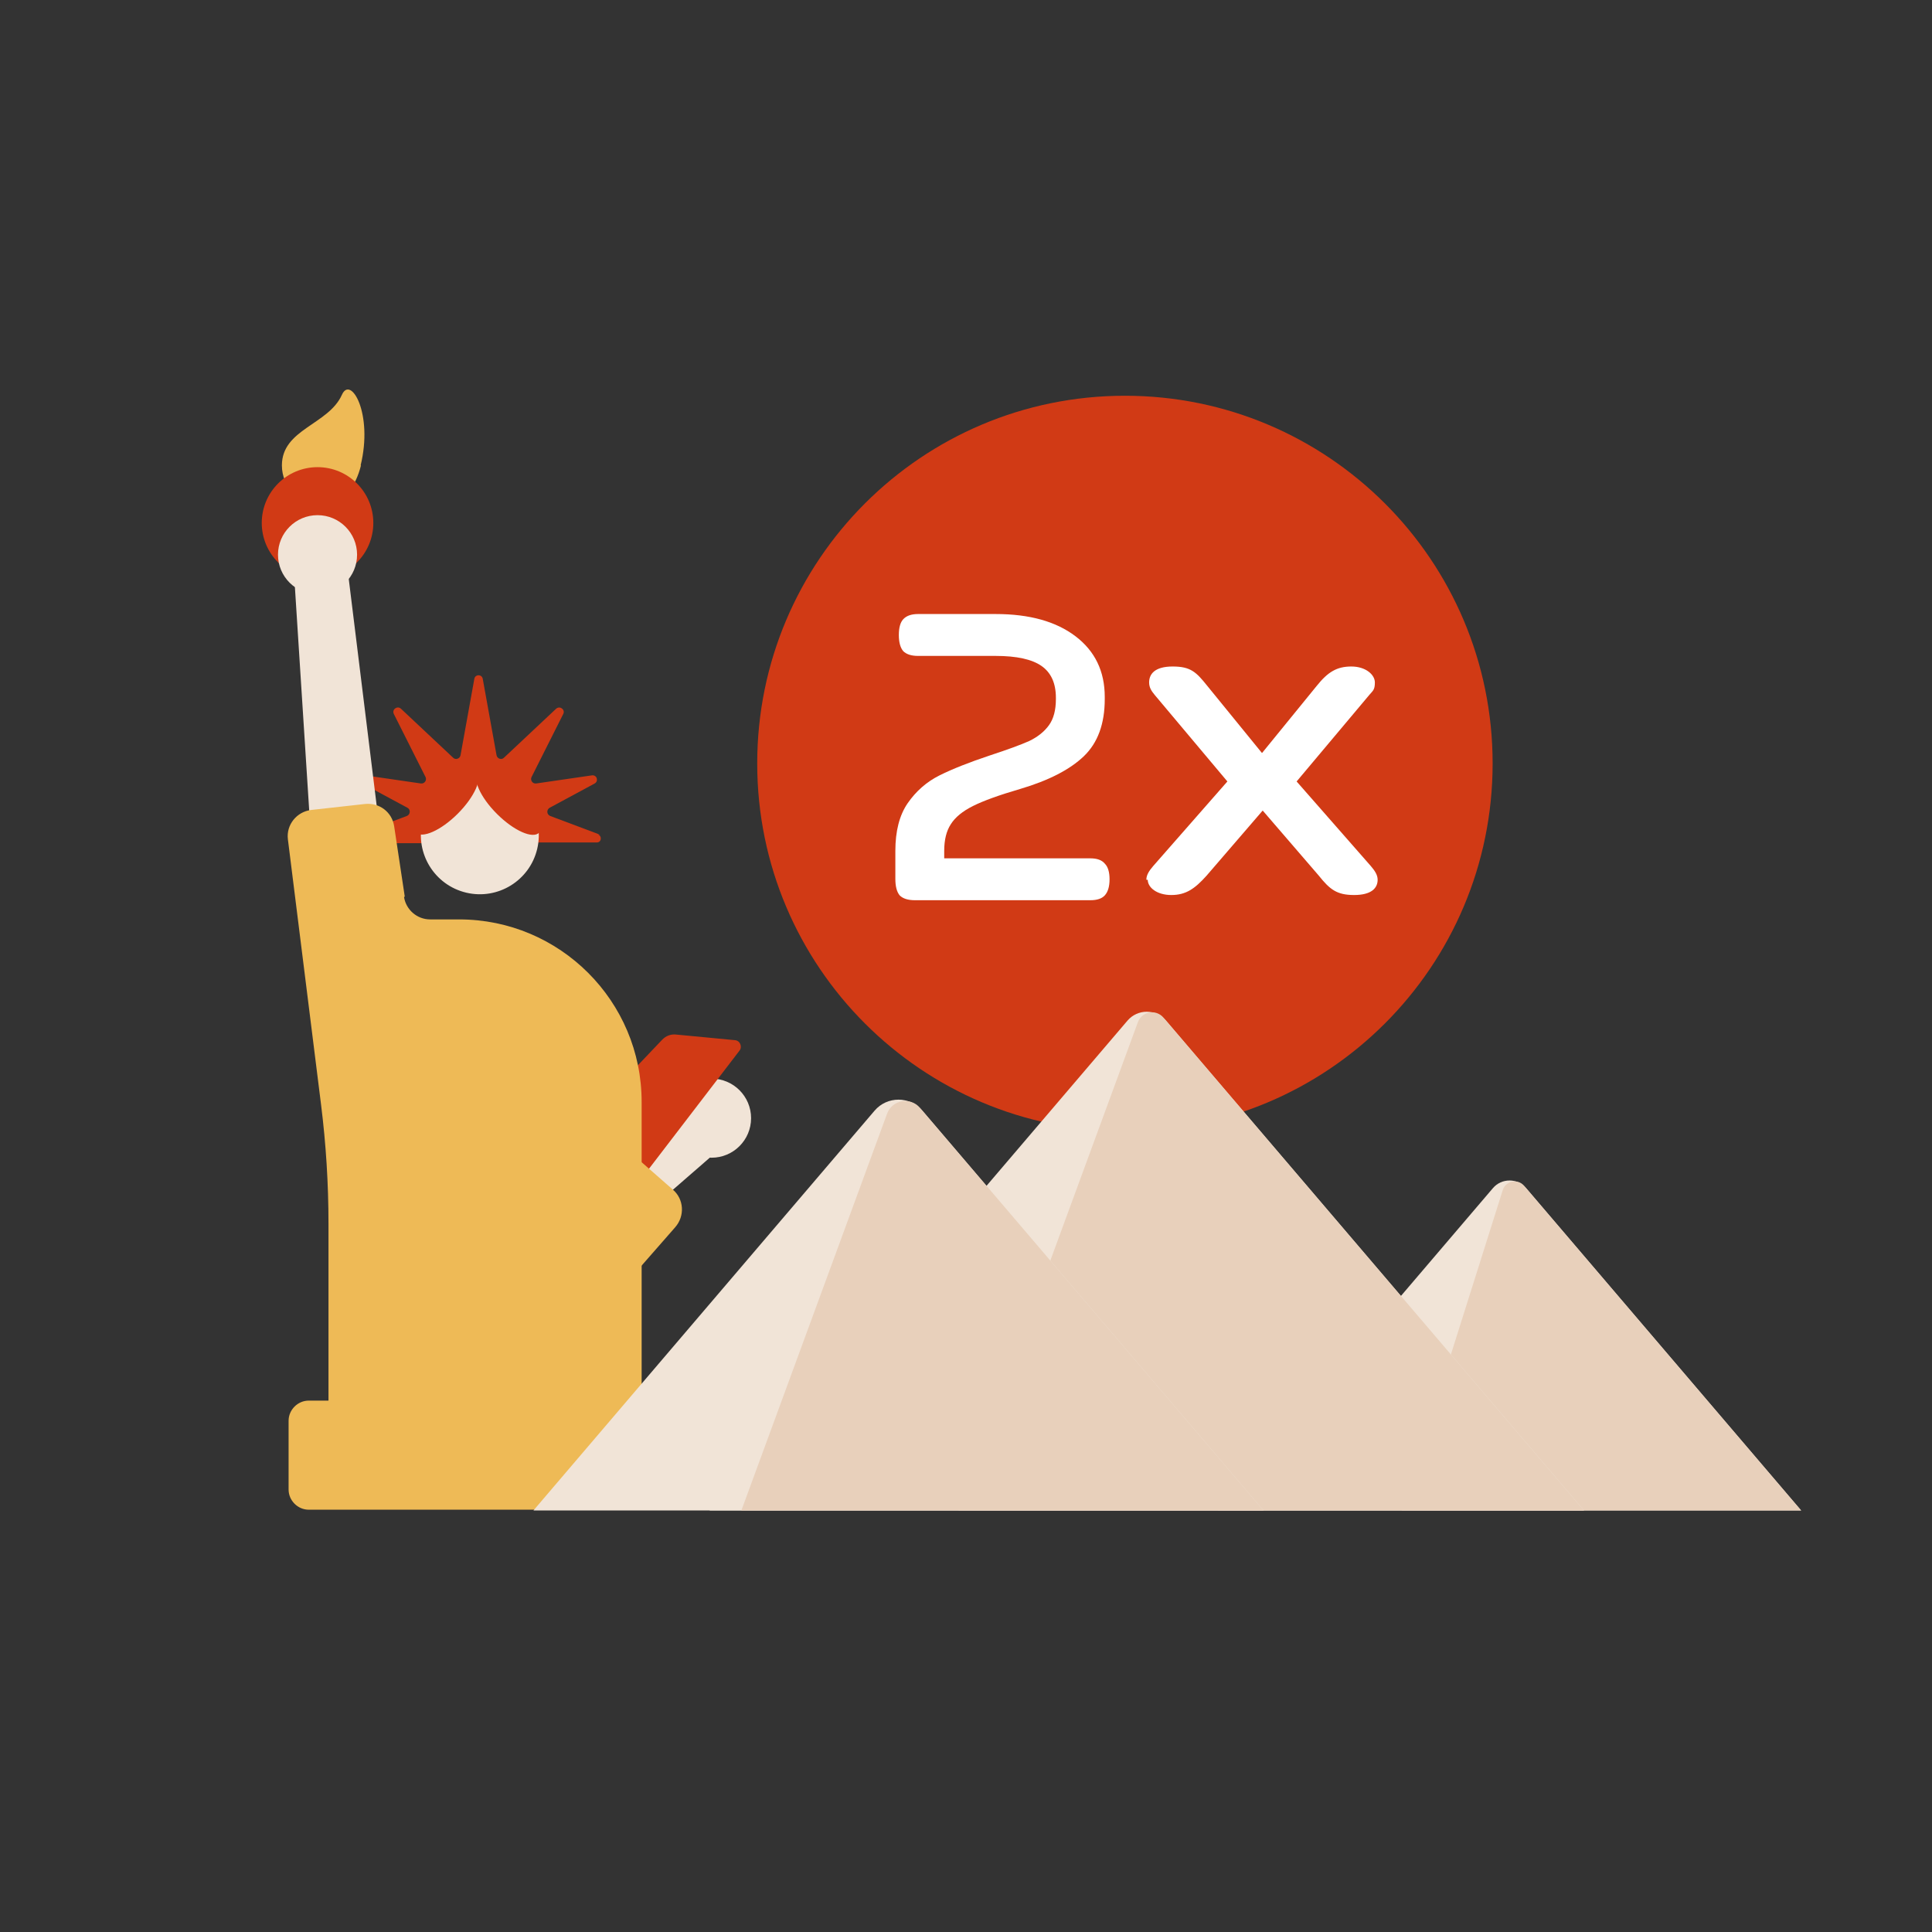 <svg width="620" height="620" viewBox="0 0 620 620" fill="none" xmlns="http://www.w3.org/2000/svg">
<rect x="0" y="0" width="620" height="620" fill="#333333" stroke="none"/>
<path d="M361 363C426.17 363 479 310.17 479 245C479 179.83 426.17 127 361 127C295.83 127 243 179.83 243 245C243 310.17 295.83 363 361 363Z" fill="#D13A15"/>
<path d="M367.879 282.332C367.879 280.777 368.768 279.443 370.101 277.888L393.879 250.777L370.546 222.999C369.434 221.665 368.768 220.554 368.768 218.999C368.768 216.332 370.546 213.888 376.323 213.888C382.101 213.888 383.879 215.665 387.435 220.11L404.99 241.665L422.546 220.11C426.101 215.665 428.99 213.888 433.657 213.888C438.323 213.888 441.212 216.554 441.212 218.999C441.212 221.443 440.546 221.665 439.434 222.999L416.101 250.777L439.879 277.888C441.212 279.443 442.101 280.777 442.101 282.332C442.101 284.999 440.101 287.221 434.546 287.221C428.99 287.221 426.768 285.443 423.212 280.999L405.212 260.11L387.212 280.999C383.434 285.221 380.546 287.221 375.879 287.221C371.212 287.221 368.323 284.777 368.323 282.332H367.879Z" fill="white"/>
<path d="M303.008 275.45H349.908C352.055 275.45 353.595 276.01 354.528 277.13C355.555 278.156 356.068 279.836 356.068 282.17C356.068 284.503 355.555 286.23 354.528 287.35C353.595 288.376 352.055 288.89 349.908 288.89H293.628C291.388 288.89 289.755 288.376 288.728 287.35C287.795 286.23 287.328 284.456 287.328 282.03V273.07C287.328 266.723 288.635 261.636 291.248 257.81C293.955 253.89 297.361 250.903 301.468 248.85C305.575 246.796 310.988 244.65 317.708 242.41C323.401 240.543 327.601 239.003 330.308 237.79C333.015 236.483 335.115 234.803 336.608 232.75C338.101 230.696 338.848 227.896 338.848 224.35V223.93C338.848 219.263 337.308 215.856 334.228 213.71C331.148 211.563 326.248 210.49 319.528 210.49H294.608C292.461 210.49 290.875 209.976 289.848 208.95C288.915 207.83 288.448 206.103 288.448 203.77C288.448 201.436 288.915 199.756 289.848 198.73C290.875 197.61 292.461 197.05 294.608 197.05H319.528C330.355 197.05 338.895 199.43 345.148 204.19C351.401 208.95 354.528 215.436 354.528 223.65V224.35C354.528 232.283 352.288 238.396 347.808 242.69C343.328 246.983 336.515 250.483 327.368 253.19C320.648 255.15 315.608 256.97 312.248 258.65C308.888 260.33 306.508 262.29 305.108 264.53C303.708 266.676 303.008 269.523 303.008 273.07V275.45Z" fill="white"/>
<g clip-path="url(#clip0_12704_14254)">
<path d="M115.843 149.348C114.144 156.146 110.178 162.037 103.154 162.037C96.13 162.037 90.465 156.372 90.465 149.348C90.465 137.678 105.42 136.319 109.725 126.688C112.558 120.344 119.809 132.693 115.73 149.348H115.843Z" fill="#EEBA56"/>
<path d="M192.543 267.858L176.569 261.853C175.436 261.4 175.322 259.927 176.342 259.247L190.844 251.43C192.204 250.636 191.524 248.597 189.938 248.824L172.037 251.43C170.904 251.543 170.111 250.41 170.564 249.39L180.761 229.11C181.44 227.751 179.741 226.391 178.495 227.411L161.727 243.159C160.934 243.952 159.574 243.499 159.347 242.366L154.929 217.894C154.702 216.308 152.436 216.308 152.21 217.894L147.791 242.366C147.565 243.499 146.205 243.952 145.412 243.159L128.644 227.411C127.511 226.391 125.698 227.637 126.378 229.11L136.575 249.39C137.028 250.41 136.235 251.543 135.102 251.43L117.201 248.824C115.615 248.597 114.935 250.75 116.295 251.43L130.797 259.247C131.816 259.814 131.703 261.4 130.57 261.853L114.595 267.858C113.122 268.424 113.576 270.577 115.048 270.577H143.486C143.486 270.463 142.013 262.533 142.013 262.533L145.185 252.789L141.786 252.336L149.151 246.784L148.018 245.765H158.441L157.308 246.784L164.672 252.336L161.273 252.789L164.446 262.533L162.973 270.35H191.41C192.997 270.463 193.336 268.311 191.864 267.744L192.543 267.858Z" fill="#D13A15"/>
<path d="M121.277 261.739L99.637 266.497L94.312 183.337L111.42 181.751L121.277 261.739Z" fill="#F1E4D7"/>
<path d="M219.105 356.237L151.727 414.809L163.025 427.806L230.403 369.234L219.105 356.237Z" fill="#F1E4D7"/>
<path d="M172.327 266.369C174.731 256.2 168.436 246.008 158.267 243.604C148.098 241.2 137.905 247.495 135.501 257.664C133.097 267.833 139.392 278.026 149.562 280.43C159.731 282.834 169.923 276.539 172.327 266.369Z" fill="#D13A15"/>
<path d="M172.398 272.407C174.802 262.238 168.506 252.046 158.337 249.642C148.168 247.238 137.975 253.533 135.571 263.702C133.168 273.871 139.463 284.064 149.632 286.468C159.801 288.872 169.994 282.577 172.398 272.407Z" fill="#F1E4D7"/>
<path d="M101.901 185.716C111.787 185.716 119.802 177.701 119.802 167.815C119.802 157.929 111.787 149.914 101.901 149.914C92.014 149.914 84 157.929 84 167.815C84 177.701 92.014 185.716 101.901 185.716Z" fill="#D13A15"/>
<path d="M101.9 190.701C108.908 190.701 114.589 185.02 114.589 178.012C114.589 171.003 108.908 165.322 101.9 165.322C94.892 165.322 89.211 171.003 89.211 178.012C89.211 185.02 94.892 190.701 101.9 190.701Z" fill="#F1E4D7"/>
<path d="M228.342 371.523C235.35 371.523 241.031 365.842 241.031 358.834C241.031 351.826 235.35 346.145 228.342 346.145C221.334 346.145 215.652 351.826 215.652 358.834C215.652 365.842 221.334 371.523 228.342 371.523Z" fill="#F1E4D7"/>
<path d="M146.898 261.123C152.296 255.725 154.986 249.663 152.907 247.584C150.827 245.504 144.765 248.195 139.368 253.592C133.97 258.99 131.28 265.052 133.359 267.132C135.439 269.211 141.5 266.521 146.898 261.123Z" fill="#D13A15"/>
<path d="M153.454 247.577C155.493 245.537 161.611 248.143 167.049 253.582C172.488 259.02 175.093 265.024 173.054 267.177C171.015 269.33 164.897 266.611 159.458 261.172C154.02 255.734 151.414 249.729 153.454 247.577Z" fill="#D13A15"/>
<path d="M204.093 380.36L183.586 364.045L212.59 333.568C213.723 332.435 215.196 331.869 216.782 331.982L235.816 333.795C237.515 333.908 238.308 335.947 237.289 337.194L204.206 380.36H204.093Z" fill="#D13A15"/>
<path d="M129.887 287.683L126.488 265.137C125.809 260.605 121.73 257.546 117.198 257.999L99.864 259.926C95.218 260.492 91.82 264.684 92.386 269.329L103.036 354.528C104.622 367.218 105.415 379.907 105.415 392.709V465.106H205.909V353.622C205.909 321.219 179.624 295.048 147.335 295.048H138.045C133.853 295.048 130.34 291.989 129.661 287.91L129.887 287.683Z" fill="#EEBA56"/>
<path d="M147.902 410.837L178.379 437.575L216.673 393.842C219.846 390.217 219.506 384.778 215.88 381.719L198.319 366.311C194.694 363.139 189.256 363.479 186.197 367.104L147.902 410.837Z" fill="#EEBA56"/>
<path d="M214.521 484.479H99.071C95.559 484.479 92.613 481.534 92.613 478.021V455.929C92.613 452.416 95.559 449.471 99.071 449.471H214.521C218.033 449.471 220.979 452.416 220.979 455.929V478.021C220.979 481.534 218.146 484.479 214.521 484.479Z" fill="#EEBA56"/>
</g>
<path d="M390.844 484.717H578L489.747 381.288C486.948 378.012 481.883 378.012 479.091 381.288L390.844 484.717Z" fill="#F1E4D7"/>
<path d="M449.82 484.716H578.002L489.106 380.535C487.067 378.146 483.196 378.93 482.247 381.925L449.82 484.716Z" fill="#E8D0BB"/>
<path d="M227.703 484.717H508.311L374.183 327.525C370.944 323.729 365.071 323.729 361.825 327.525L227.703 484.717Z" fill="#F1E4D7"/>
<path d="M307.613 484.716H508.309L373.361 326.558C370.966 323.747 366.428 324.561 365.161 328.027L307.613 484.716Z" fill="#E8D0BB"/>
<path d="M171.195 484.717H405.463L295.997 356.425C291.973 351.71 284.685 351.71 280.662 356.425L171.195 484.717Z" fill="#F1E4D7"/>
<path d="M237.918 484.716H405.471L295.22 355.506C292.14 351.899 286.31 352.94 284.675 357.392L237.918 484.716Z" fill="#E8D0BB"/>
<defs>
<clipPath id="clip0_12704_14254">
<rect width="157.029" height="359.479" fill="white" transform="translate(84 125)"/>
</clipPath>
</defs>
</svg>
